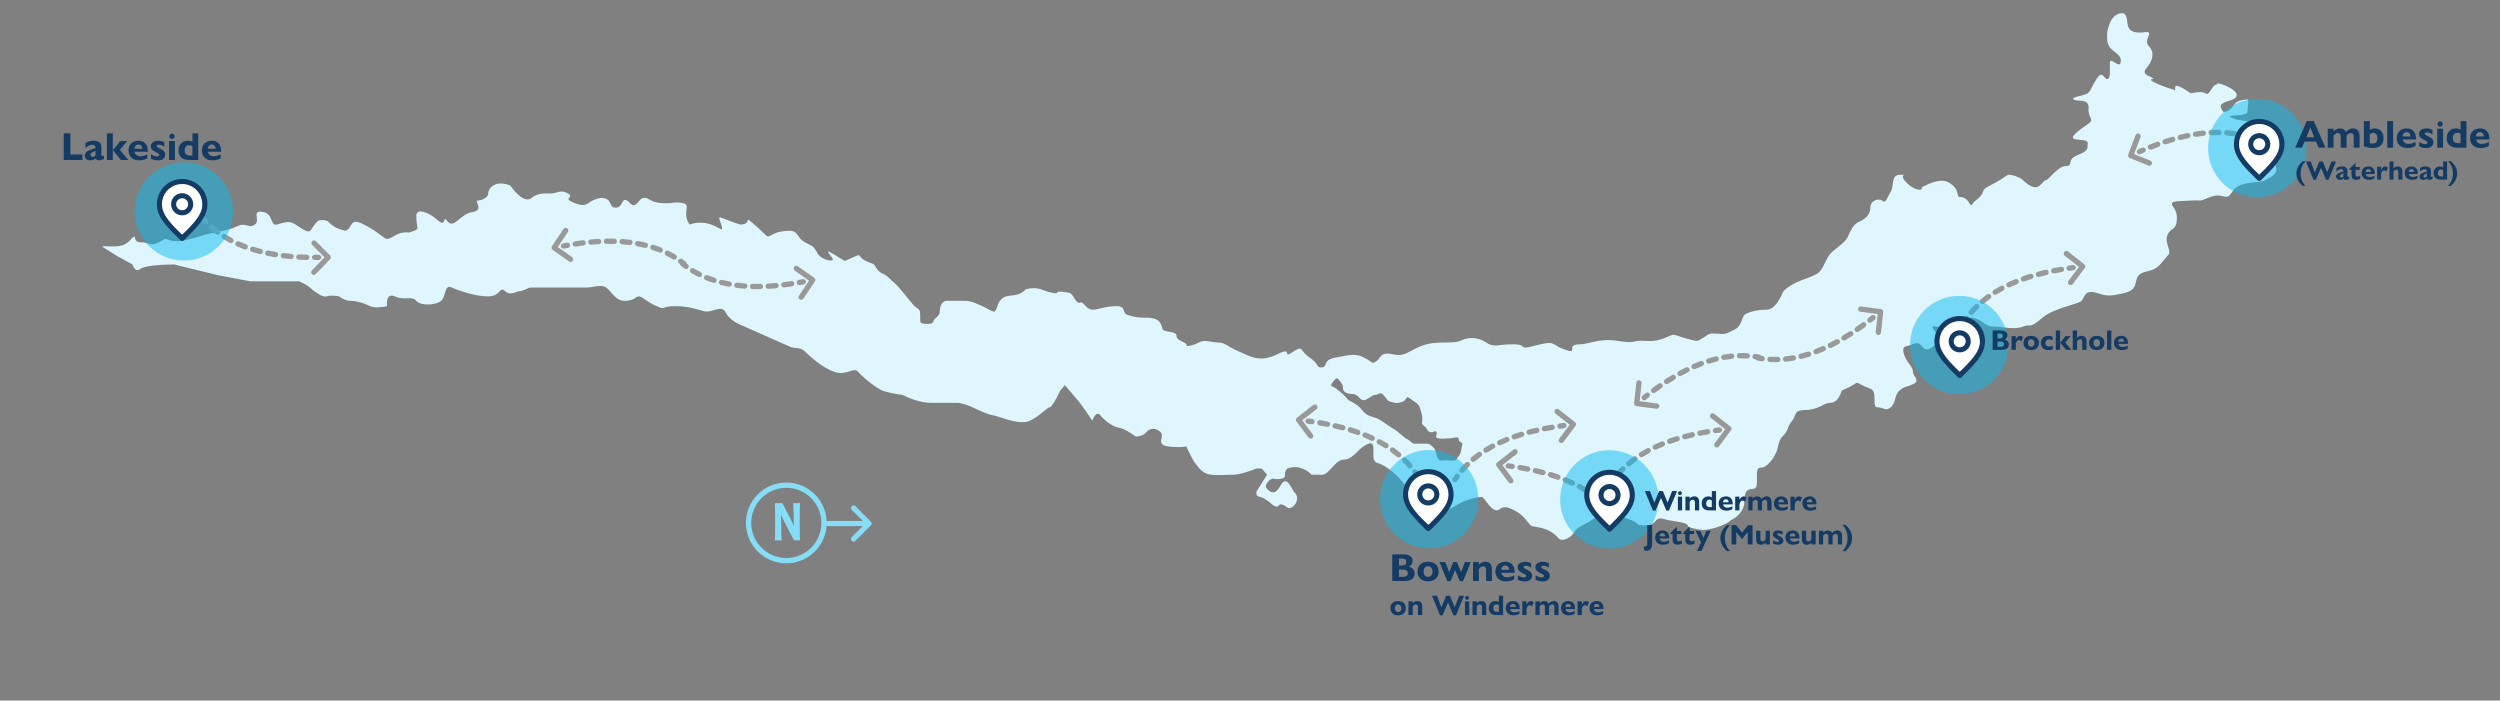 <?xml version="1.0" encoding="UTF-8"?>
<svg xmlns="http://www.w3.org/2000/svg" viewBox="0 0 1409.02 394.81">
  <rect x="0" y="0" width="1409.02" height="394.81" fill="#808080" stroke="none"/>
  <defs>
    <style>
      .cls-1 {
        fill: #999;
      }

      .cls-1, .cls-2, .cls-3, .cls-4, .cls-5, .cls-6 {
        stroke-width: 0px;
      }

      .cls-2 {
        fill: #85ddf7;
      }

      .cls-7 {
        stroke-width: 3px;
      }

      .cls-7, .cls-8, .cls-9 {
        fill: none;
      }

      .cls-7, .cls-9 {
        stroke: #85ddf7;
      }

      .cls-3 {
        fill: #0bbbef;
        isolation: isolate;
        opacity: .5;
      }

      .cls-8 {
        stroke: #133b64;
        stroke-width: 2.86px;
      }

      .cls-8, .cls-9 {
        stroke-linecap: round;
        stroke-linejoin: round;
      }

      .cls-9 {
        stroke-width: 2.92px;
      }

      .cls-4 {
        fill: #fff;
      }

      .cls-5 {
        fill: #133b64;
      }

      .cls-6 {
        fill: #dff6fe;
      }
    </style>
  </defs>
  <g id="Base_Layers_lake_key_titles" data-name="Base Layers, lake, key, titles">
    <path id="lake" class="cls-6" d="m1189.15,13.06c2-5.5,7.22-6.5,8.5-5,3,3.5-2,12,12,10,4.5,0-2,4.5,1.5,8s2,8.5-1.5,12.5c-3.5,4,4,4.5,4,6-4.5,0,3,3.5,11.5,6,3,2.5-4-7.5,9.5,2,10-2,8,1.5,10,0,1.6-1.2,2.5-5,5-5-1-2,11,2.4,11,6,0,4.5-13.5,2.5-7.5,9.5,4.5,0,5.5-4.3,7.5-5.5s4.83-1.5,6-1.5,0,4.6,0,7c0,3-14,1.05-8.5,3.5,4.5,2,13,1.5,11,3.5-4,4-.4,6,4,6,5.5,0,6.5-1,6.5,2s-3,4.5,0,6.5c3,2,1.5,4.5,3,9s-2.5,6-6,8-14.5,0-18.5,6.5c-3.82,6.2-4.5,0-12.5,3-8,3-2,1.5-11,2s-12.5,0-9.5,4c3,4,1.68,10.41,0,11.5-8.5,5.5-.44,12.18-3,15-5,5.5-5.16,7.96-12.5,9.5-9.5,2-2,9.5-12,12s-11.19,1.37-16,0c-7-2-6.5,2.5-8.5,4.5s-15.5,4-22,9.5c-8.22,6.96-6,3-11,5s-11,0-16.5,0-6-4-12-5-4,5-8.5,5-6,1-11.5,0,0,3.5,0,4,3,3.5-.5,6c-3.5,2.5-5.5,4.5-8,1s-5-.5-8.5,0-1.5,5.5,0,8,3.5,4,3.5,6.5,4.5,5,0,7-4.5,1-7.5,3.5-2,7-5,9.5-4,0-7.5,0,.42-8.84-4-10.5c-12-4.5-3-4.5-16,1-2,5.5-4,7-7,7s-6.5,4-13.5,4-5,3-7.5,6-2,4-3.5,6.5c-1.5,2.5-3.5,2.5-4.5,8s-6,12-9.5,12-2,4-2.5,9.5c-.5,5.5-7-1.5-7,9.5,0,6.09-5.5,9.83-7.5,10.5-1.67,2.33-12.38,6.38-17.5,5.5-14.5-2.5,2-2.5-18.5-5.5-8.5-3-4.5,3-12,3s-1.5,0-8.5-3c-5.6-2.4-11.33-2.67-13.5-2.5-1.83,0-6.1.5-8.5,2.5-3,2.5-7.5,3-10,7s-7.19,5.01-8.5,3.5c-6.5-7.5-14.5-6-16-7.5s-4-5.5-7.5-7.5-7-4-10-1.5c-3.78,3.15-8.5-7-10-7s-8,1-13,4-10,5-14.5,6.5-8-2-10-4.5-3-9-6-13-9.5-10.5-15-12c-4.45-1.21-1.5-7.5-3-10.5-1.2-2.4-6.83,2-8.5,4-2.5,2.17-4.4,4.5-8,4.5-4.5,0-8,8.5-12,8.5h-6c-1.83-2.17-7.1-5.9-13.5-3.5-3.5,3,2,6-7,6-1.6-1.6-7,3-4.5,5.5,8.5,8.5,7-14.5,15,1.5,5,4-.9,10.86-3.5,9-7-5-3,2.5-9-2-.83-.83-4.1-3.6-6.5-4-2.4-.4-2-1.83-2-3l6-9.5-3-3.5h-3c-2.83,1.17-9.4,3.5-13,3.5-4.5,0-7.5.5-12.5,0s-7-4-9-6.5c-1.6-2-4-7.17-5-9.5-1.17.33-4.9.8-10.5,0-7-1-1.5-5.5-4-8-2.5-2.5-6-2.5-8,0-1.6,2-4.67,2.5-6,2.5-2-1.5-6.7-4.6-9.5-5-3.5-.5-8-4-10.5-7-2-2.4-3.83,1-4.5,3-1.67-2.5-5.4-8-7-10s-6.33-7.5-8.5-10l-2.5,3c-1.5,3.17-4.8,9.5-6,9.5-1.5,0-5,4.5-11,7.5s-17.5-2.5-21-3c-2.8-.4-8.83-3.17-11.5-4.5-1.83-.83-6.1-2.5-8.5-2.5h-15c-6,0-13.17-3-16-4.5-2.67-.33-8.7-1.3-11.5-2.5-3.5-1.5-11-7.5-13.5-10.5s-6.5,2.5-13.5,0-14-9-16.5-11.5-5.5-1.5-8-2.5-13.5-6-26-11.5c-6.5-2.5-9-5-11-8.5s-7.5.5-11,0-8-3-17-3-4.5,2.5-10.5,0-8-5.5-10-5.5-2.5,2.5-8,2.5-7.5-5.5-10.5-7.5-7,0-11.5,0h-30.5c-2.5,0-4.5,2-6.5,2s-5.5,3-8.5,0-2.5,3-9.5,3-16-3-20.5-5-3,5-6,7.5-11.5,3-14,0-6.5,0-12-2.5c-4.4-2-4.83,2.83-4.5,5.5-2.17.5-7.1,1.2-9.5,0-3-1.5-7.5-3-11-3-2.8,0-5.5-1.67-6.5-2.5-1.67-.33-5.4-.8-7,0-2,1-8-3.5-9.5-5-1.2-1.2-4.5-2.83-6-3.5h-27.5l-18.5-3.5-24.5-6c-5.33,0-16.6.5-19,2.5-2.4,2-4-.83-4.5-2.5l-9-5-8-5c1.83-1.17,10.5,2,15.5-3.5,5-5.5.85,1,6,1,5.5,0,5.5,2.5,10.5,0,5-2.5,1.5-2.5,6.5-1,5,1.5,13.5-1.5,18.5-3s14-2.5,19-5,6.5,1.5,10-1-2.5-8.5,5-7c5.39,1.08,3.68,8.19,7.5,7,8-2.5,8-1.5,13.5,2s5,1.5,7-1,2-3.5,5-3.5c5.5,0,2.5,3.5,13,6,4.5-1.5,2-8,10.5-3.5,6.15,3.26,6,3.5,11.5,7.5,3.44,2.5,6-4,14-3,7-2.5,4-1,4-9.5,0-4.5,7-2,12,2.5s3.06-2.91,5,0c4,6,7.5-3.5,14.5-4.5s1-6.5,3-6.5,6-1.5,6-4,3.5-8,12.5-4.5c3,4.5,8.5,10,12,7,3.5-3,8-2.5,11-2.5s5.5-2.5,9.5,0-4,2.5,4,5.5c8,3,6-1.5,14.5-3,7,0,4,5.5,8.5,5.5s3-8,8-2.5c3.36,3.7,5-3,7.5-3s1.5,0,4.5,1.5c3,1.5,6,1.5,9,1.5s4.5-1,9,0c4.5,1-1,5.5,3.5,12,14.5-5,21.5,10,17-2.5-1.14-3.16.5-1,11.5,2.5,5.5,0,3.5-3.5,5-2.5,1.5,1,7,6,9.5,8.5s2.5-2.5,14-2.5c4.5.5,3.5,4,8,6.5s4.5,1.5,7,6,10.37,5.4,8.5,3c-5.44-7-1-3,7,1.5,14-6,3-2.5,15.5,1.5,2,.5,2,4,5.5,5.5s4,3,6.5,5,7.05,7.82,10,11.5c4,5,5,2,5,8,0,3-.5,4,4,4s2-1,5-3.5c3-2.5,1.5-3.5,2.5-6.5.8-2.4,2.67-3,3.5-3h9c3,0,4.5,0,11,3s6.92,5,8.5,0c3-9.5,10-3,16-9.5,7.5-2,9.42,1.07,15,2,6,1-1.5-2,9.5,0,2.46.45,3.76,6.62,6,5.5,2-1,3.5,4,7,4s7.5-2,13.5-2,2.79,3.77,6.5,5c4.5,1.5,7,1.5,10.5,1.5,9.5,0,8,5.34,9.5,7,2.17,1.33,7.5.5,7.5,3.5,0,2.83,7,3.5,5.5,5.5,1.67,0,4.2-.4,7-2,3.5-2,7,0,11,0s4.5,2,11.5,5c7,3,12,6.5,22,1.5,9.43-4.72,1.5,3.5,9-1.5,5.58-3.72,3.5,0,9,3.5,5.48,3.49,3.5,6,7,5.5s0-4.07,7.5-5.5c10.5-2,12.5-3,21,3,5-1,3-6.5,10.5-5,6.67,1.33,7.5,0,13.5-3,4.92-2.46,8.5-3.5,16.5-3.5s9-1,9-1c.04-.02,7.02-3.99,14.5,1,4.65,3.1,6,1,15,1s2.5,3.42,11.5,1c13-3.5,10-1,16.5,1.5,10.73,4.13.5-2.5,10-2.5,4.5,0,11-3.5,20.5-2,10.83,1.71,9,0,13.5,0s7,1,13.5-1.5,3-2.5,11.5,0c8.5,2.5,7,1.5,10,0s2.5-3,8-2.5c5.5.5,5,0,9.5-2,4.5-2,4.5-7,6-8.5s7-3,12.5-3,8.98-9.44,9-9.5c0,0,1.5-3.5,10.5-7,6.27-2.44,4.5-1.5,8.5-3.5s4.5-7,7.5-11c2.1-2.8,8.5-6.5,10-9.5s3-7.5,6.5-9,6.5-4,6.5-8,4.55-5.56,6.5-4c2.5,2,3-2,5-5s0-9.5,5-9.5c6,0-1.5-1,4,4.5,4.4,4.4,9.33,4.83,8.5,2.5,2.83-1.33,10.3-5.7,15.5-2.5,6.5,4,3.5,8,6,8,5.5,0,5.5,6.5,7,4,1.5-2.5,5-3.5,6-7,.88-3.08,4-2.5,14-9.5,2.4-.4,7.67,1.83,8.5,3,1.33,1.33,4.6,4,7,4,3,0,4.5-4,6-4s6.5-8,11.5-8c4,0,0-3.5,6-6,6-2.5,6-3,6-7s-18.75,2,0-10.5c4.5-3,0-3,.5-9,.5-6-7-3.5-8.5-5-1.5-1.5,6-2,8-3.5,2-1.5,1.5-2.5,5-8,3.5-5.5,4,0,6,0s1.5-5,1.5-9,5,3,6,0c1-3-1.5-5-3.5-6.5s-4-3.5-4-7-.5-3.5,1.5-9Zm-435,200.5c-1-1-2.5,1-3.5,2.5-1,2.5,0,1,2.5,3,2.5,2,4.5,3.5,6,5.5s5.5,2.5,8.5,6.5,6,3.5,9,5,5,3.5,8.5,5.5,6.5,5.5,8,6,2.5,2.5,4,2.5h6.5c2.5,0,3,1,4.5,2.5s1,4,2.5,6c1.45,1.94,1.03.59,5.55.96l.9.08c4.49.37,3.59-1.09,5.05-2.54s1.5-5,2-6.5-2-1-2-3-3-.5-5.5-.5-3.5.5-6,0c-2.5-.5-.5-2-1-3.5s-1.5.5-3.5,0-1.5-2-3.5-3.5-1-1.5-1-4-1-4.5-1.5-6.5-3-3-5.5-5c-2.5-2-1.5,1-4.5,2s-3.5.5-6,0-2.5-2-4.5-4-2.5,0-4.5,0c-2,0-4.5,3-6.5,3s-2.5-2-4.5-3-2,0-5-1-2-3.5-2.5-4.5-1.5-2.5-2.5-3.5Z"></path>
    <g id="Compass">
      <path id="Arrow" class="cls-9" d="m466.48,295.06h23.33m0,0l-8.75-8.75m8.75,8.75l-8.75,8.75"></path>
      <circle id="compass_circle" data-name="compass circle" class="cls-7" cx="443.17" cy="294.72" r="21.27"></circle>
      <path id="North" class="cls-2" d="m436.66,283.57h4.26c.88,1.68,2,3.76,3.62,6.88s2.68,5.26,2.91,6h.06c-.15-1.5-.23-3.73-.23-6.03,0-1.35-.09-5.03-.24-6.85h3.91c-.18,1.56-.21,4.73-.21,7.73v4.7c0,6.2.09,7.44.21,8.55h-3.44l-4.23-8.08c-1.76-3.38-2.82-5.5-3.12-6.35h-.06c.15.94.23,2.76.23,7.5,0,3.88.12,6.32.24,6.94h-3.91c.21-1.79.21-5.35.21-7.56v-6.2c0-4.53-.09-6.2-.21-7.23Z"></path>
    </g>
  </g>
  <g id="R_O_U_T_E_S" data-name="R O U T E S">
    <g id="Freedom_Winter" data-name="Freedom Winter">
      <g>
        <g>
          <path class="cls-1" d="m819.71,271.78c-.2-.03-.4-.11-.58-.23-.69-.46-.87-1.4-.4-2.08.43-.63.87-1.26,1.33-1.89.49-.67,1.43-.81,2.1-.32.67.49.81,1.43.32,2.1-.44.59-.85,1.19-1.26,1.78-.34.5-.94.74-1.5.64Z"></path>
          <path class="cls-1" d="m823.76,266.49c-.26-.04-.51-.16-.73-.35-.63-.54-.69-1.49-.15-2.12.98-1.13,2.03-2.24,3.11-3.3.59-.58,1.54-.57,2.12.02.58.59.57,1.54-.02,2.12-1.03,1-2.02,2.05-2.95,3.12-.36.41-.89.58-1.39.5Zm6.3-6.17c-.34-.06-.66-.23-.89-.52-.53-.64-.45-1.58.19-2.11,1.14-.96,2.34-1.89,3.57-2.77.67-.49,1.61-.33,2.09.34.49.67.33,1.61-.34,2.09-1.17.84-2.31,1.73-3.4,2.64-.35.29-.8.4-1.22.33Zm7.16-5.16c-.41-.07-.78-.31-1.02-.69-.44-.7-.22-1.63.48-2.07,1.25-.78,2.57-1.54,3.9-2.26.73-.39,1.64-.12,2.03.61.39.73.12,1.64-.61,2.03-1.28.69-2.54,1.42-3.74,2.16-.33.2-.7.26-1.05.2Zm7.77-4.19c-.47-.08-.89-.38-1.11-.84-.35-.75-.03-1.64.72-1.99,1.33-.62,2.71-1.22,4.12-1.8.76-.31,1.64.06,1.95.83.31.77-.06,1.64-.83,1.95-1.36.55-2.7,1.13-3.98,1.73-.29.14-.6.17-.89.12Zm8.18-3.33c-.52-.09-.97-.45-1.16-.98-.28-.78.13-1.64.91-1.91,1.37-.48,2.79-.95,4.25-1.4.79-.25,1.63.2,1.87,1s-.2,1.63-1,1.87c-1.42.44-2.8.89-4.13,1.36-.25.09-.51.11-.75.07Zm8.44-2.59c-.56-.1-1.04-.51-1.2-1.09-.21-.8.27-1.62,1.07-1.83,1.41-.37,2.85-.73,4.34-1.07.81-.19,1.61.32,1.8,1.13.18.81-.32,1.61-1.13,1.8-1.45.33-2.86.68-4.24,1.04-.21.06-.43.06-.64.03Zm8.6-1.97c-.6-.1-1.09-.56-1.22-1.19-.16-.81.37-1.6,1.18-1.76,1.43-.28,2.89-.54,4.39-.79.82-.14,1.59.42,1.73,1.23.14.82-.42,1.59-1.23,1.73-1.47.24-2.9.5-4.3.78-.18.04-.37.04-.54,0Z"></path>
          <path class="cls-1" d="m878.94,241.62c-.63-.11-1.14-.61-1.23-1.27-.11-.82.46-1.58,1.28-1.69.74-.1,1.49-.2,2.25-.3.82-.1,1.57.48,1.68,1.3s-.48,1.57-1.3,1.68c-.75.1-1.48.19-2.21.3-.16.02-.31.02-.46,0Z"></path>
        </g>
        <path class="cls-1" d="m879.73,249.67c-.23-.04-.45-.13-.64-.28-.66-.5-.8-1.44-.3-2.1l5.9-7.88-8.03-6.32c-.65-.51-.76-1.46-.25-2.11.51-.65,1.46-.77,2.11-.25l9.18,7.22c.64.5.76,1.43.27,2.08l-6.77,9.05c-.35.47-.92.67-1.46.58Z"></path>
      </g>
      <g>
        <g>
          <path class="cls-1" d="m907.36,274.28c-.2-.03-.4-.11-.58-.23-.69-.46-.87-1.4-.4-2.08.43-.63.87-1.26,1.33-1.89.49-.67,1.43-.81,2.1-.32.67.49.81,1.43.32,2.1-.44.59-.85,1.19-1.26,1.78-.34.5-.94.74-1.5.64Z"></path>
          <path class="cls-1" d="m911.41,269c-.26-.04-.51-.16-.73-.35-.63-.54-.69-1.49-.15-2.12.98-1.13,2.03-2.24,3.11-3.3.59-.58,1.54-.57,2.12.02.58.59.57,1.54-.02,2.12-1.03,1-2.02,2.05-2.95,3.12-.36.41-.89.58-1.39.5Zm6.3-6.17c-.34-.06-.66-.23-.89-.52-.53-.64-.45-1.58.19-2.11,1.14-.96,2.34-1.89,3.57-2.77.67-.49,1.61-.33,2.09.34.49.67.33,1.61-.34,2.09-1.17.84-2.31,1.73-3.4,2.64-.35.29-.8.4-1.22.33Zm7.16-5.16c-.41-.07-.78-.31-1.02-.69-.44-.7-.22-1.63.48-2.07,1.25-.78,2.57-1.54,3.9-2.26.73-.39,1.64-.12,2.03.61.39.73.12,1.64-.61,2.03-1.28.69-2.54,1.42-3.74,2.16-.33.2-.7.26-1.05.2Zm7.77-4.19c-.47-.08-.89-.38-1.11-.84-.35-.75-.03-1.64.72-1.99,1.33-.62,2.71-1.22,4.12-1.8.76-.31,1.64.06,1.95.83.31.77-.06,1.64-.83,1.95-1.36.55-2.7,1.13-3.98,1.73-.29.14-.6.17-.89.12Zm8.18-3.33c-.52-.09-.97-.45-1.16-.98-.28-.78.13-1.64.91-1.91,1.37-.48,2.79-.95,4.25-1.4.79-.25,1.63.2,1.87,1s-.2,1.63-1,1.87c-1.42.44-2.8.89-4.13,1.36-.25.09-.51.11-.75.07Zm8.44-2.59c-.56-.1-1.04-.51-1.2-1.09-.21-.8.27-1.62,1.07-1.83,1.41-.37,2.85-.73,4.34-1.07.81-.19,1.61.32,1.8,1.13.18.81-.32,1.61-1.13,1.8-1.45.33-2.86.68-4.24,1.04-.21.06-.43.06-.64.03Zm8.6-1.97c-.6-.1-1.09-.56-1.22-1.19-.16-.81.37-1.6,1.18-1.76,1.43-.28,2.89-.54,4.39-.79.82-.14,1.59.42,1.73,1.23.14.82-.42,1.59-1.23,1.73-1.47.24-2.9.5-4.3.78-.18.04-.37.04-.54,0Z"></path>
          <path class="cls-1" d="m966.59,244.13c-.63-.11-1.14-.61-1.23-1.27-.11-.82.46-1.58,1.28-1.69.74-.1,1.49-.2,2.25-.3.82-.1,1.57.48,1.68,1.3s-.48,1.57-1.3,1.68c-.75.1-1.48.19-2.21.3-.16.02-.31.02-.46,0Z"></path>
        </g>
        <path class="cls-1" d="m967.38,252.18c-.23-.04-.45-.13-.64-.28-.66-.5-.8-1.44-.3-2.1l5.9-7.88-8.03-6.32c-.65-.51-.76-1.46-.25-2.11.51-.65,1.46-.77,2.11-.25l9.18,7.22c.64.5.76,1.43.27,2.08l-6.77,9.05c-.35.47-.92.67-1.46.58Z"></path>
      </g>
      <g>
        <g>
          <path class="cls-1" d="m1106.73,182.78c-.2-.03-.4-.11-.58-.23-.69-.46-.87-1.4-.4-2.08.43-.63.87-1.26,1.33-1.89.49-.67,1.43-.81,2.1-.32.67.49.81,1.43.32,2.1-.44.59-.85,1.19-1.26,1.78-.34.5-.94.74-1.5.64Z"></path>
          <path class="cls-1" d="m1110.78,177.5c-.26-.04-.51-.16-.73-.35-.63-.54-.69-1.49-.15-2.12.98-1.13,2.03-2.24,3.11-3.3.59-.58,1.54-.57,2.12.02.58.59.57,1.54-.02,2.12-1.03,1-2.02,2.05-2.95,3.12-.36.41-.89.58-1.39.5Zm6.3-6.17c-.34-.06-.66-.23-.89-.52-.53-.64-.45-1.58.19-2.11,1.14-.96,2.34-1.89,3.57-2.77.67-.49,1.61-.33,2.09.34.49.67.33,1.61-.34,2.09-1.17.84-2.31,1.73-3.4,2.64-.35.29-.8.4-1.22.33Zm7.16-5.16c-.41-.07-.78-.31-1.02-.69-.44-.7-.22-1.63.48-2.07,1.25-.78,2.57-1.54,3.9-2.26.73-.39,1.64-.12,2.03.61.39.73.12,1.64-.61,2.03-1.28.69-2.54,1.42-3.74,2.16-.33.2-.7.26-1.05.2Zm7.77-4.19c-.47-.08-.89-.38-1.11-.84-.35-.75-.03-1.64.72-1.99,1.33-.62,2.71-1.22,4.12-1.8.76-.31,1.64.06,1.95.83.31.77-.06,1.64-.83,1.95-1.36.55-2.7,1.13-3.98,1.73-.29.14-.6.17-.89.12Zm8.18-3.33c-.52-.09-.97-.45-1.16-.98-.28-.78.13-1.64.91-1.91,1.37-.48,2.79-.95,4.25-1.4.79-.25,1.63.2,1.87,1,.24.79-.2,1.63-1,1.87-1.42.44-2.8.89-4.13,1.36-.25.09-.51.11-.75.07Zm8.44-2.59c-.56-.1-1.04-.51-1.2-1.09-.21-.8.27-1.62,1.07-1.83,1.41-.37,2.85-.73,4.34-1.07.81-.19,1.61.32,1.8,1.13.18.81-.32,1.61-1.13,1.8-1.45.33-2.86.68-4.24,1.04-.21.06-.43.06-.64.03Zm8.6-1.97c-.6-.1-1.09-.56-1.22-1.19-.16-.81.37-1.6,1.18-1.76,1.43-.28,2.89-.54,4.39-.79.82-.14,1.59.42,1.73,1.23.14.82-.42,1.59-1.23,1.73-1.47.24-2.9.5-4.3.78-.18.04-.37.04-.54,0Z"></path>
          <path class="cls-1" d="m1165.96,152.62c-.63-.11-1.14-.61-1.23-1.27-.11-.82.46-1.58,1.28-1.69.74-.1,1.49-.2,2.25-.3.82-.1,1.57.48,1.68,1.3s-.48,1.57-1.3,1.68c-.75.1-1.48.19-2.21.3-.16.02-.31.02-.46,0Z"></path>
        </g>
        <path class="cls-1" d="m1166.75,160.68c-.23-.04-.45-.13-.64-.28-.66-.5-.8-1.44-.3-2.1l5.9-7.88-8.03-6.32c-.65-.51-.76-1.46-.25-2.11.51-.65,1.46-.77,2.11-.25l9.18,7.22c.64.5.76,1.43.27,2.08l-6.77,9.05c-.35.47-.92.67-1.46.58Z"></path>
      </g>
      <g>
        <g>
          <path class="cls-1" d="m797.44,268.63c-.4-.6-.82-1.19-1.26-1.78-.49-.67-.35-1.61.32-2.1.67-.5,1.61-.35,2.1.32.46.63.9,1.26,1.33,1.89.46.69.28,1.62-.4,2.08-.18.12-.38.2-.58.23-.56.1-1.16-.14-1.5-.64Z"></path>
          <path class="cls-1" d="m793.5,263.49c-.93-1.07-1.92-2.12-2.95-3.12-.59-.58-.6-1.53-.02-2.12.58-.59,1.53-.6,2.12-.02,1.08,1.06,2.13,2.17,3.11,3.3.54.63.48,1.57-.15,2.12-.21.19-.47.3-.73.35-.5.09-1.03-.08-1.39-.5Zm-6.13-6c-1.09-.91-2.23-1.8-3.4-2.64-.67-.48-.83-1.42-.34-2.09.48-.67,1.42-.83,2.09-.34,1.23.89,2.43,1.82,3.57,2.77.64.53.72,1.48.19,2.11-.24.28-.56.46-.89.52-.42.07-.87-.03-1.22-.33Zm-6.98-5.04c-1.2-.75-2.46-1.47-3.74-2.16-.73-.39-1-1.3-.61-2.03.39-.73,1.3-1,2.03-.61,1.33.72,2.65,1.48,3.9,2.26.7.44.92,1.36.48,2.07-.24.38-.61.62-1.02.69-.35.06-.72,0-1.05-.2Zm-7.61-4.11c-1.28-.6-2.62-1.18-3.98-1.73-.77-.31-1.14-1.19-.83-1.95.31-.77,1.19-1.14,1.95-.83,1.41.57,2.79,1.18,4.12,1.8.75.35,1.07,1.24.72,1.99-.22.46-.64.76-1.11.84-.29.05-.6.02-.89-.12Zm-8.04-3.27c-1.33-.47-2.71-.92-4.13-1.36-.79-.24-1.24-1.08-1-1.87s1.08-1.24,1.87-1c1.46.45,2.88.91,4.25,1.4.78.28,1.19,1.13.91,1.91-.19.53-.64.89-1.16.98-.24.04-.5.02-.75-.07Zm-8.32-2.55c-1.37-.36-2.79-.71-4.24-1.04-.81-.18-1.31-.99-1.13-1.8.18-.81.99-1.32,1.8-1.13,1.48.34,2.93.7,4.34,1.07.8.21,1.28,1.03,1.07,1.83-.16.59-.64,1-1.2,1.09-.21.04-.42.03-.64-.03Zm-8.51-1.95c-1.4-.27-2.83-.53-4.3-.78-.82-.14-1.37-.91-1.23-1.73.14-.82.91-1.37,1.73-1.23,1.5.25,2.96.52,4.39.79.81.16,1.34.95,1.18,1.76-.12.63-.62,1.09-1.22,1.19-.18.03-.36.03-.54,0Z"></path>
          <path class="cls-1" d="m739.25,239.13c-.73-.1-1.47-.2-2.21-.3-.82-.1-1.4-.86-1.3-1.68s.85-1.4,1.68-1.3c.76.1,1.51.2,2.25.3.82.11,1.39.87,1.28,1.69-.09.66-.61,1.16-1.23,1.27-.15.03-.31.03-.46,0Z"></path>
        </g>
        <path class="cls-1" d="m737.46,246.59l-6.77-9.05c-.49-.65-.37-1.57.27-2.08l9.18-7.22c.65-.51,1.59-.4,2.11.25.51.65.4,1.59-.25,2.11l-8.03,6.32,5.9,7.88c.5.66.36,1.6-.3,2.1-.2.15-.42.24-.64.28-.54.09-1.11-.11-1.46-.58Z"></path>
      </g>
      <g>
        <g>
          <path class="cls-1" d="m910.26,293.88c-.4-.6-.82-1.19-1.26-1.78-.49-.67-.35-1.61.32-2.1.67-.5,1.61-.35,2.1.32.46.63.9,1.26,1.33,1.89.46.69.28,1.62-.4,2.08-.18.12-.38.2-.58.23-.56.1-1.16-.14-1.5-.64Z"></path>
          <path class="cls-1" d="m906.32,288.74c-.93-1.07-1.92-2.12-2.95-3.12-.59-.58-.6-1.53-.02-2.12.58-.59,1.53-.6,2.12-.02,1.08,1.06,2.13,2.17,3.11,3.3.54.63.48,1.57-.15,2.12-.21.19-.47.3-.73.35-.5.09-1.03-.08-1.39-.5Zm-6.13-6c-1.09-.91-2.23-1.8-3.4-2.64-.67-.48-.83-1.42-.34-2.09.48-.67,1.42-.83,2.09-.34,1.23.89,2.43,1.82,3.57,2.77.64.53.72,1.48.19,2.11-.24.28-.56.46-.89.52-.42.07-.87-.03-1.22-.33Zm-6.98-5.04c-1.2-.75-2.46-1.47-3.74-2.16-.73-.39-1-1.3-.61-2.03.39-.73,1.3-1,2.03-.61,1.33.72,2.65,1.48,3.9,2.26.7.44.92,1.36.48,2.07-.24.38-.61.62-1.02.69-.35.06-.72,0-1.05-.2Zm-7.61-4.11c-1.28-.6-2.62-1.18-3.98-1.73-.77-.31-1.14-1.19-.83-1.95.31-.77,1.19-1.14,1.95-.83,1.41.57,2.79,1.18,4.12,1.8.75.35,1.07,1.24.72,1.99-.22.46-.64.76-1.11.84-.29.05-.6.02-.89-.12Zm-8.04-3.27c-1.33-.47-2.71-.92-4.13-1.36-.79-.24-1.24-1.08-1-1.87s1.08-1.24,1.87-1c1.46.45,2.88.91,4.25,1.4.78.28,1.19,1.13.91,1.91-.19.53-.64.89-1.16.98-.24.04-.5.02-.75-.07Zm-8.32-2.55c-1.37-.36-2.79-.71-4.24-1.04-.81-.18-1.31-.99-1.13-1.8.18-.81.99-1.32,1.8-1.13,1.48.34,2.93.7,4.34,1.07.8.21,1.28,1.03,1.07,1.83-.16.59-.64,1-1.2,1.09-.21.04-.42.03-.64-.03Zm-8.51-1.95c-1.4-.27-2.83-.53-4.3-.78-.82-.14-1.37-.91-1.23-1.73.14-.82.91-1.37,1.73-1.23,1.5.25,2.96.52,4.39.79.81.16,1.34.95,1.18,1.76-.12.63-.62,1.09-1.22,1.19-.18.03-.36.03-.54,0Z"></path>
          <path class="cls-1" d="m852.06,264.37c-.73-.1-1.47-.2-2.21-.3-.82-.1-1.4-.86-1.3-1.68s.85-1.4,1.68-1.3c.76.1,1.51.2,2.25.3.82.11,1.39.87,1.28,1.69-.09.66-.61,1.16-1.23,1.27-.15.03-.31.03-.46,0Z"></path>
        </g>
        <path class="cls-1" d="m850.28,271.84l-6.77-9.05c-.49-.65-.37-1.57.27-2.08l9.18-7.22c.65-.51,1.59-.4,2.11.25.51.65.4,1.59-.25,2.11l-8.03,6.32,5.9,7.88c.5.66.36,1.6-.3,2.1-.2.15-.42.24-.64.28-.54.09-1.11-.11-1.46-.58Z"></path>
      </g>
      <g>
        <g>
          <path class="cls-1" d="m1273.56,81.21c-.65-.3-1.32-.6-2-.88-.77-.32-1.13-1.2-.81-1.96.32-.77,1.2-1.13,1.96-.81.72.3,1.42.61,2.11.93.75.35,1.08,1.24.73,1.99-.09.2-.22.37-.38.5-.43.37-1.06.48-1.62.23Z"></path>
          <path class="cls-1" d="m1267.53,78.84c-1.35-.43-2.74-.82-4.13-1.15-.81-.19-1.31-1-1.11-1.8.19-.81,1-1.3,1.8-1.11,1.47.35,2.94.76,4.37,1.22.79.25,1.22,1.1.97,1.89-.09.27-.24.5-.44.67-.38.33-.93.46-1.45.29Zm-8.35-1.98c-1.4-.22-2.84-.39-4.28-.51-.82-.07-1.44-.79-1.37-1.62.07-.82.79-1.44,1.62-1.37,1.51.12,3.02.3,4.49.53.82.13,1.38.89,1.25,1.71-.06.36-.24.68-.5.9-.32.28-.76.42-1.21.35Zm-8.58-.71c-1.41-.02-2.87,0-4.32.08-.83.04-1.53-.6-1.57-1.43-.04-.83.6-1.53,1.43-1.57,1.51-.07,3.03-.1,4.51-.08.83.01,1.49.69,1.48,1.52,0,.45-.21.84-.52,1.11-.27.23-.62.37-1,.37Zm-8.63.41c-1.4.15-2.85.34-4.3.57-.82.13-1.59-.43-1.72-1.25-.13-.82.43-1.59,1.25-1.72,1.5-.23,3-.43,4.45-.59.82-.09,1.56.51,1.65,1.33.05.51-.15.98-.51,1.29-.22.19-.51.32-.82.35Zm-8.57,1.35c-1.39.29-2.8.61-4.24.97-.8.2-1.62-.29-1.82-1.09s.28-1.62,1.09-1.82c1.48-.37,2.94-.7,4.37-1,.81-.17,1.6.36,1.77,1.17.11.55-.09,1.09-.49,1.44-.19.16-.42.28-.68.33Zm-8.45,2.11c-1.36.4-2.75.83-4.17,1.29-.79.26-1.64-.17-1.89-.96-.26-.79.17-1.64.96-1.89,1.45-.48,2.87-.92,4.27-1.32.8-.23,1.63.23,1.86,1.02.17.58-.03,1.18-.46,1.55-.16.14-.35.24-.56.31Zm-8.29,2.72c-1.34.49-2.7,1.01-4.09,1.55-.77.31-1.64-.07-1.95-.84-.31-.77.07-1.65.84-1.95,1.41-.56,2.8-1.09,4.17-1.58.78-.28,1.64.12,1.92.9.22.6.03,1.25-.43,1.65-.13.12-.29.21-.47.27Z"></path>
          <path class="cls-1" d="m1208.48,85.97c-.68.29-1.36.59-2.05.89-.76.33-1.64,0-1.98-.77s0-1.64.77-1.98c.7-.31,1.39-.61,2.08-.9.76-.33,1.64.03,1.97.79.26.62.08,1.31-.4,1.72-.11.1-.25.18-.39.24Z"></path>
        </g>
        <path class="cls-1" d="m1210.81,93.29l-10.48-4.26c-.76-.31-1.13-1.16-.84-1.92l4.13-10.92c.29-.78,1.16-1.17,1.93-.87.77.29,1.16,1.16.87,1.93l-3.61,9.56,9.12,3.71c.77.31,1.14,1.19.83,1.95-.09.23-.23.42-.41.57-.41.36-1.01.48-1.55.26Z"></path>
      </g>
      <g>
        <g>
          <path class="cls-1" d="m115.61,122.4c.48.54.98,1.07,1.49,1.59.58.59.57,1.54-.02,2.12-.6.58-1.54.57-2.12-.02-.54-.56-1.07-1.12-1.58-1.69-.55-.62-.5-1.57.11-2.12.16-.15.35-.25.54-.31.55-.17,1.17-.02,1.57.43Z"></path>
          <path class="cls-1" d="m120.22,126.94c1.07.93,2.19,1.83,3.35,2.69.67.49.81,1.43.32,2.1-.49.67-1.43.81-2.1.32-1.22-.9-2.41-1.85-3.54-2.84-.63-.54-.69-1.49-.15-2.12.19-.22.42-.36.67-.44.48-.15,1.03-.06,1.44.3Zm6.9,5.1c1.2.75,2.46,1.47,3.73,2.15.73.39,1.01,1.29.63,2.03-.39.73-1.29,1.01-2.03.63-1.34-.71-2.66-1.47-3.92-2.25-.7-.44-.92-1.36-.48-2.07.2-.31.49-.53.81-.63.41-.13.86-.09,1.25.16Zm7.61,4.03c1.29.57,2.64,1.12,4,1.63.78.29,1.17,1.15.88,1.93-.29.78-1.15,1.17-1.93.88-1.42-.53-2.83-1.1-4.18-1.7-.76-.34-1.1-1.22-.76-1.98.18-.41.52-.69.92-.82.34-.11.71-.1,1.07.06Zm8.1,3.02c1.35.42,2.76.81,4.18,1.17.8.2,1.29,1.02,1.09,1.82-.2.8-1.02,1.29-1.82,1.09-1.47-.37-2.93-.78-4.32-1.21-.79-.24-1.24-1.08-.99-1.87.15-.49.53-.84.98-.99.28-.09.59-.1.9,0Zm8.41,2.13c1.39.28,2.81.54,4.28.78.82.13,1.38.9,1.24,1.72s-.9,1.38-1.72,1.24c-1.51-.24-2.98-.51-4.41-.8-.81-.17-1.34-.96-1.17-1.77.11-.55.51-.97,1.02-1.13.24-.08.49-.09.75-.04Zm8.6,1.38c1.41.17,2.86.32,4.34.45.83.07,1.44.8,1.37,1.62-.07.83-.8,1.44-1.62,1.37-1.52-.13-3-.28-4.44-.46-.82-.1-1.41-.85-1.31-1.67.07-.6.49-1.08,1.03-1.25.2-.06.42-.09.64-.06Zm8.7.76c1.43.08,2.88.14,4.37.18.83.02,1.48.71,1.46,1.54-.02.83-.71,1.48-1.54,1.46-1.52-.04-3-.1-4.45-.18-.83-.05-1.46-.75-1.42-1.58.04-.64.47-1.16,1.04-1.35.17-.05.35-.08.54-.07Z"></path>
          <path class="cls-1" d="m177.32,143.59c.74,0,1.48,0,2.23-.01.83,0,1.51.65,1.52,1.48s-.65,1.5-1.48,1.52c-.76,0-1.52.01-2.27.01-.83,0-1.5-.67-1.5-1.5,0-.67.44-1.24,1.04-1.43.14-.05.3-.07.46-.07Z"></path>
        </g>
        <path class="cls-1" d="m178.06,135.95l7.96,8.03c.57.58.58,1.51.02,2.1l-8.09,8.42c-.57.6-1.52.62-2.12.04-.6-.57-.62-1.52-.04-2.12l7.08-7.37-6.93-6.99c-.58-.59-.58-1.54,0-2.12.17-.17.38-.29.6-.36.52-.17,1.11-.04,1.52.37Z"></path>
      </g>
      <g>
        <g>
          <path class="cls-1" d="m385.8,147.62c.57.44,1.15.88,1.75,1.31.67.48.83,1.42.35,2.09-.48.68-1.42.83-2.09.35-.63-.45-1.25-.91-1.85-1.39-.65-.51-.77-1.45-.26-2.11.13-.17.3-.31.48-.4.51-.27,1.14-.23,1.62.15Z"></path>
          <path class="cls-1" d="m391.14,151.29c1.21.73,2.48,1.42,3.76,2.06.74.37,1.05,1.27.68,2.01-.37.74-1.27,1.04-2.01.68-1.36-.67-2.69-1.41-3.98-2.18-.71-.43-.94-1.35-.51-2.06.15-.24.35-.43.58-.55.45-.24,1.01-.24,1.47.04Zm7.68,3.82c1.31.53,2.68,1.02,4.05,1.46.79.25,1.22,1.1.97,1.89-.25.79-1.1,1.22-1.89.97-1.44-.46-2.87-.98-4.25-1.54-.77-.31-1.14-1.18-.83-1.95.14-.34.39-.61.69-.77.38-.2.83-.24,1.26-.06Zm8.2,2.64c1.37.34,2.79.64,4.22.9.81.15,1.36.93,1.21,1.74-.15.81-.93,1.35-1.74,1.21-1.49-.27-2.97-.59-4.41-.94-.81-.2-1.3-1.01-1.1-1.82.11-.43.39-.77.76-.97.31-.16.69-.22,1.06-.13Zm8.5,1.56c1.4.17,2.85.31,4.32.42.83.06,1.45.78,1.39,1.6-.06.83-.78,1.45-1.6,1.39-1.51-.11-3.02-.26-4.47-.44-.82-.1-1.41-.85-1.3-1.67.06-.51.37-.92.79-1.14.26-.14.57-.2.88-.16Zm8.66.63c1.41.04,2.86.04,4.35.02.83-.01,1.51.65,1.53,1.47s-.64,1.51-1.47,1.53c-1.53.03-3.02.02-4.48-.02-.83-.02-1.48-.71-1.46-1.54.02-.56.34-1.05.8-1.29.22-.12.47-.18.73-.17Zm8.71-.14c1.42-.08,2.87-.18,4.35-.31.83-.07,1.55.53,1.63,1.36.07.83-.53,1.56-1.36,1.63-1.52.14-3,.24-4.45.32-.83.05-1.54-.59-1.58-1.42-.03-.61.3-1.14.8-1.41.19-.1.39-.16.62-.17Zm8.7-.77c1.42-.17,2.86-.37,4.33-.59.82-.12,1.58.44,1.71,1.26.12.82-.44,1.59-1.26,1.71-1.5.22-2.97.42-4.42.6-.82.1-1.57-.49-1.67-1.31-.08-.64.26-1.23.79-1.51.16-.08.33-.14.52-.16Z"></path>
          <path class="cls-1" d="m450.26,157.73c.73-.13,1.46-.26,2.2-.4.81-.15,1.6.38,1.75,1.19s-.38,1.6-1.19,1.75c-.75.14-1.49.28-2.23.41-.82.14-1.59-.4-1.74-1.22-.12-.66.22-1.29.78-1.59.13-.07.28-.12.44-.15Z"></path>
        </g>
        <path class="cls-1" d="m449.65,150.07l9.24,6.52c.67.47.84,1.38.38,2.06l-6.5,9.7c-.46.69-1.39.87-2.08.41-.69-.46-.87-1.39-.41-2.08l5.69-8.49-8.04-5.68c-.68-.48-.84-1.41-.36-2.09.14-.2.32-.36.53-.46.48-.26,1.09-.24,1.56.1Z"></path>
      </g>
      <g>
        <g>
          <path class="cls-1" d="m384.56,149.81c-.57-.44-1.15-.88-1.75-1.31-.67-.48-.83-1.42-.35-2.09.48-.68,1.42-.83,2.09-.35.63.45,1.25.91,1.85,1.39.65.51.77,1.45.26,2.11-.13.17-.3.31-.48.4-.51.27-1.14.23-1.62-.15Z"></path>
          <path class="cls-1" d="m379.23,146.13c-1.21-.73-2.48-1.42-3.76-2.06-.74-.37-1.05-1.27-.68-2.01.37-.74,1.27-1.04,2.01-.68,1.36.67,2.69,1.41,3.98,2.18.71.43.94,1.35.51,2.06-.15.24-.35.43-.58.55-.45.24-1.01.24-1.47-.04Zm-7.68-3.82c-1.31-.53-2.68-1.02-4.05-1.46-.79-.25-1.22-1.1-.97-1.89.25-.79,1.1-1.22,1.89-.97,1.44.46,2.87.98,4.25,1.54.77.31,1.14,1.18.83,1.95-.14.34-.39.61-.69.77-.38.2-.83.24-1.26.06Zm-8.2-2.64c-1.37-.34-2.79-.64-4.22-.9-.81-.15-1.36-.93-1.21-1.74.15-.81.93-1.35,1.74-1.21,1.49.27,2.97.59,4.41.94.81.2,1.3,1.01,1.1,1.82-.11.43-.39.77-.76.97-.31.16-.69.22-1.06.13Zm-8.5-1.56c-1.4-.17-2.85-.31-4.32-.42-.83-.06-1.45-.78-1.39-1.6.06-.83.78-1.45,1.6-1.39,1.51.11,3.02.26,4.47.44.82.1,1.41.85,1.3,1.67-.06.51-.37.92-.79,1.14-.26.14-.57.2-.88.16Zm-8.66-.63c-1.41-.04-2.86-.04-4.35-.02-.83.01-1.51-.65-1.53-1.47s.64-1.51,1.47-1.53c1.53-.03,3.02-.02,4.48.02.83.02,1.48.71,1.46,1.54-.02.56-.34,1.05-.8,1.29-.22.12-.47.18-.73.17Zm-8.71.14c-1.42.08-2.87.18-4.35.31-.83.07-1.55-.53-1.63-1.36-.07-.83.53-1.56,1.36-1.63,1.52-.14,3-.24,4.45-.32.83-.05,1.54.59,1.58,1.42.03.61-.3,1.14-.8,1.41-.19.1-.39.16-.62.17Zm-8.7.77c-1.42.17-2.86.37-4.33.59-.82.12-1.58-.44-1.71-1.26-.12-.82.44-1.59,1.26-1.71,1.5-.22,2.97-.42,4.42-.6.82-.1,1.57.49,1.67,1.31.08.64-.26,1.23-.79,1.51-.16.08-.33.14-.52.16Z"></path>
          <path class="cls-1" d="m320.1,139.7c-.73.13-1.46.26-2.2.4-.81.15-1.6-.38-1.75-1.19s.38-1.6,1.19-1.75c.75-.14,1.49-.28,2.23-.41.82-.14,1.59.4,1.74,1.22.12.66-.22,1.29-.78,1.59-.13.07-.28.12-.44.15Z"></path>
        </g>
        <path class="cls-1" d="m320.71,147.35l-9.24-6.52c-.67-.47-.84-1.38-.38-2.06l6.5-9.7c.46-.69,1.39-.87,2.08-.41.69.46.87,1.39.41,2.08l-5.69,8.49,8.04,5.68c.68.48.84,1.41.36,2.09-.14.2-.32.36-.53.46-.48.26-1.09.24-1.56-.1Z"></path>
      </g>
      <g>
        <g>
          <path class="cls-1" d="m991.23,200.3c.71.13,1.43.24,2.15.34.82.11,1.39.87,1.28,1.69-.11.83-.87,1.39-1.69,1.28-.77-.11-1.53-.23-2.28-.37-.82-.15-1.36-.93-1.21-1.74.04-.22.12-.41.24-.58.32-.47.91-.73,1.51-.63Z"></path>
          <path class="cls-1" d="m997.66,201.07c1.41.08,2.86.1,4.29.07.83-.02,1.52.64,1.54,1.46.02.83-.64,1.52-1.46,1.54-1.51.04-3.04.01-4.53-.08-.83-.05-1.46-.76-1.41-1.58.02-.28.11-.54.26-.76.29-.42.78-.68,1.32-.65Zm8.58-.2c1.41-.14,2.84-.34,4.26-.59.81-.14,1.59.4,1.74,1.22.14.81-.4,1.59-1.22,1.74-1.49.26-3,.47-4.48.62-.82.09-1.56-.52-1.64-1.34-.04-.37.06-.72.26-1,.24-.35.63-.6,1.08-.64Zm8.48-1.49c1.37-.34,2.77-.73,4.16-1.17.79-.25,1.63.19,1.88.98.25.79-.19,1.63-.98,1.88-1.45.45-2.91.86-4.34,1.22-.81.2-1.62-.29-1.82-1.1-.11-.43-.01-.87.22-1.21.2-.29.51-.51.88-.61Zm8.25-2.58c1.32-.5,2.67-1.05,4.02-1.64.76-.33,1.64.01,1.98.77.33.76-.01,1.65-.77,1.98-1.39.61-2.79,1.18-4.16,1.69-.78.29-1.64-.1-1.93-.87-.18-.48-.1-.99.17-1.38.17-.24.41-.44.71-.55Zm7.95-3.47c1.27-.63,2.55-1.3,3.86-2.01.73-.4,1.64-.13,2.04.59s.14,1.64-.59,2.04c-1.34.74-2.67,1.42-3.97,2.07-.74.37-1.64.06-2.01-.68-.25-.51-.19-1.08.11-1.52.14-.2.33-.38.57-.49Zm7.64-4.18c1.22-.73,2.45-1.5,3.7-2.31.7-.45,1.62-.25,2.07.45.45.7.25,1.63-.45,2.07-1.28.83-2.54,1.61-3.79,2.36-.71.43-1.63.19-2.06-.52-.31-.52-.27-1.15.05-1.62.12-.17.28-.32.46-.44Zm7.34-4.73c1.17-.81,2.36-1.66,3.56-2.54.67-.49,1.61-.35,2.1.32.49.67.35,1.61-.32,2.1-1.22.9-2.43,1.76-3.63,2.59-.68.47-1.62.3-2.09-.38-.36-.53-.34-1.2,0-1.7.1-.15.23-.28.38-.38Z"></path>
          <path class="cls-1" d="m1052.98,179.23c.58-.45,1.17-.91,1.76-1.38.65-.52,1.59-.41,2.11.24s.41,1.59-.24,2.11c-.6.47-1.19.94-1.78,1.4-.65.51-1.6.39-2.1-.27-.41-.53-.41-1.25-.05-1.77.09-.12.19-.24.32-.34Z"></path>
        </g>
        <path class="cls-1" d="m1048.88,172.74l11.21,1.47c.81.11,1.38.84,1.3,1.65l-1.24,11.61c-.09.82-.83,1.42-1.65,1.33-.82-.09-1.42-.83-1.33-1.65l1.08-10.16-9.76-1.28c-.82-.11-1.4-.86-1.29-1.68.03-.24.12-.46.25-.65.31-.45.85-.72,1.43-.64Z"></path>
      </g>
      <g>
        <g>
          <path class="cls-1" d="m991.15,202.82c-.71-.13-1.43-.24-2.15-.34-.82-.11-1.39-.87-1.28-1.69.11-.83.87-1.39,1.69-1.28.77.11,1.53.23,2.28.37.82.15,1.36.93,1.21,1.74-.04.22-.12.41-.24.58-.32.47-.91.73-1.51.63Z"></path>
          <path class="cls-1" d="m984.72,202.05c-1.41-.08-2.86-.1-4.29-.07-.83.02-1.52-.64-1.54-1.46-.02-.83.64-1.52,1.46-1.54,1.51-.04,3.04-.01,4.53.08.83.05,1.46.76,1.41,1.58-.02.28-.11.54-.26.76-.29.42-.78.68-1.32.65Zm-8.58.2c-1.41.14-2.84.34-4.26.59-.81.14-1.59-.4-1.74-1.22-.14-.81.4-1.59,1.22-1.74,1.49-.26,3-.47,4.48-.62.82-.09,1.56.52,1.64,1.34.04.37-.06.72-.26,1-.24.35-.63.6-1.08.64Zm-8.48,1.49c-1.37.34-2.77.73-4.16,1.17-.79.25-1.63-.19-1.88-.98-.25-.79.19-1.63.98-1.88,1.45-.45,2.91-.86,4.34-1.22.81-.2,1.62.29,1.82,1.1.11.43.01.87-.22,1.21-.2.29-.51.51-.88.61Zm-8.25,2.58c-1.32.5-2.67,1.05-4.02,1.64-.76.33-1.64-.01-1.98-.77-.33-.76.01-1.65.77-1.98,1.39-.61,2.79-1.18,4.16-1.69.78-.29,1.64.1,1.93.87.18.48.1.99-.17,1.38-.17.24-.41.44-.71.55Zm-7.95,3.47c-1.27.63-2.55,1.3-3.86,2.01-.73.4-1.64.13-2.04-.59s-.14-1.64.59-2.04c1.34-.74,2.67-1.42,3.97-2.07.74-.37,1.64-.06,2.01.68.25.51.19,1.08-.11,1.52-.14.2-.33.38-.57.49Zm-7.64,4.18c-1.22.73-2.45,1.5-3.7,2.31-.7.45-1.62.25-2.07-.45-.45-.7-.25-1.63.45-2.07,1.28-.83,2.54-1.61,3.79-2.36.71-.43,1.63-.19,2.06.52.31.52.27,1.15-.05,1.62-.12.17-.28.32-.46.44Zm-7.34,4.73c-1.17.81-2.36,1.66-3.56,2.54-.67.49-1.61.35-2.1-.32-.49-.67-.35-1.61.32-2.1,1.22-.9,2.43-1.76,3.63-2.59.68-.47,1.62-.3,2.09.38.36.53.34,1.2,0,1.7-.1.15-.23.28-.38.38Z"></path>
          <path class="cls-1" d="m929.4,223.89c-.58.45-1.17.91-1.76,1.38-.65.52-1.59.41-2.11-.24s-.41-1.59.24-2.11c.6-.47,1.19-.94,1.78-1.4.65-.51,1.6-.39,2.1.27.41.53.41,1.25.05,1.77-.09.12-.19.24-.32.34Z"></path>
        </g>
        <path class="cls-1" d="m933.5,230.38l-11.21-1.47c-.81-.11-1.38-.84-1.3-1.65l1.24-11.61c.09-.82.83-1.42,1.65-1.33.82.09,1.42.83,1.33,1.65l-1.08,10.16,9.76,1.28c.82.11,1.4.86,1.29,1.68-.03.24-.12.46-.25.65-.31.45-.85.72-1.43.64Z"></path>
      </g>
    </g>
  </g>
  <g id="P_I_E_R_S" data-name="P I E R S">
    <g id="Ambleside">
      <circle id="ON_Highlight_AML_pier" data-name="ON Highlight AML pier" class="cls-3" cx="1272.21" cy="83.47" r="27.72"></circle>
      <ellipse class="cls-4" cx="1273.21" cy="82.99" rx="11.62" ry="15.26"></ellipse>
      <path class="cls-8" d="m1273.32,86.08c2.66,0,4.81-2.15,4.81-4.81s-2.15-4.81-4.81-4.81-4.81,2.15-4.81,4.81,2.15,4.81,4.81,4.81Z"></path>
      <path class="cls-8" d="m1273.32,100.51c6.41-6.41,12.83-12.16,12.83-19.24s-5.74-12.83-12.83-12.83-12.83,5.74-12.83,12.83,6.41,12.83,12.83,19.24Z"></path>
      <g>
        <path class="cls-5" d="m1304.06,68.2l6.6,15.03h-3.87l-1.45-3.45h-6.45l-1.43,3.45h-3.87l6.54-15.03h3.94Zm-4.18,9.15h4.47l-2.24-5.46-2.22,5.46Z"></path>
        <path class="cls-5" d="m1322.19,74.41c1.3-1.47,2.46-2.05,3.94-2.05,2.49,0,3.74,1.56,3.74,4.29v6.58h-3.28v-5.98c0-1.45-.57-2.29-1.72-2.29-.81,0-1.63.55-2.33,1.58v6.69h-3.28v-5.94c0-1.58-.53-2.33-1.72-2.33-.73,0-1.43.31-2.33,1.58v6.69h-3.28v-10.67h3.28v1.5c1.1-1.14,2.11-1.69,3.59-1.69,1.61,0,2.84.73,3.39,2.05Z"></path>
        <path class="cls-5" d="m1337.35,83.43c-1.87,0-3.43-.4-5.04-.92v-14.28h3.3v5c.77-.59,1.83-.86,2.86-.86,3.41,0,4.93,2.79,4.93,5.54,0,3.92-2.64,5.52-6.05,5.52Zm-1.74-2.77c.48.18,1.19.26,1.69.26,1.14,0,2.66-.57,2.66-2.99,0-1.87-.97-3.06-2.35-3.06-.59,0-1.32.26-2,.79v4.99Z"></path>
        <path class="cls-5" d="m1348.76,68.22v15.01h-3.3v-15.01h3.3Z"></path>
        <path class="cls-5" d="m1361.68,77.97v.62h-7.48c.24,1.52,1.52,2.53,3.12,2.53,1.39,0,2.77-.42,4.09-1.12v2.27c-1.32.77-2.86,1.17-4.73,1.17-3.56,0-5.87-2.22-5.87-5.59s2.18-5.48,5.76-5.48c2.79,0,5.1,1.87,5.1,5.61Zm-3.12-1.06c-.02-1.47-.81-2.38-2.13-2.38s-2.27.95-2.29,2.38h4.42Z"></path>
        <path class="cls-5" d="m1367.42,72.36c1.23,0,2.51.31,3.54.86v2.49c-1.3-.81-2.2-1.1-3.08-1.1s-1.19.35-1.19.73c0,.44.15.68,1.94,1.5,1.89.84,2.88,1.8,2.88,3.37,0,1.8-1.36,3.23-4.09,3.23-1.17,0-2.27-.18-3.94-.88v-2.57c1.21.79,2.29,1.21,3.23,1.21s1.47-.35,1.47-.77c0-.57-.35-.86-2.09-1.69-1.98-.92-2.73-1.96-2.73-3.28,0-1.63,1.5-3.08,4.05-3.08Z"></path>
        <path class="cls-5" d="m1376.95,72.56v10.67h-3.3v-10.67h3.3Zm-.18-2.68c0,.81-.66,1.5-1.47,1.5s-1.5-.68-1.5-1.5.64-1.5,1.5-1.5,1.47.68,1.47,1.5Z"></path>
        <path class="cls-5" d="m1390.1,68.22v15.01h-4.84c-4.73,0-6.27-2.2-6.27-5.48,0-2.88,1.85-5.39,5.13-5.39,1.08,0,1.92.22,2.71.7v-4.84h3.28Zm-4.51,12.45h1.23v-5.21c-.64-.44-1.25-.59-1.96-.59-1.41,0-2.42,1.12-2.42,2.86,0,2.09.84,2.95,3.15,2.95Z"></path>
        <path class="cls-5" d="m1403.02,77.97v.62h-7.48c.24,1.52,1.52,2.53,3.12,2.53,1.39,0,2.77-.42,4.09-1.12v2.27c-1.32.77-2.86,1.17-4.73,1.17-3.56,0-5.87-2.22-5.87-5.59s2.18-5.48,5.76-5.48c2.79,0,5.1,1.87,5.1,5.61Zm-3.12-1.06c-.02-1.47-.81-2.38-2.13-2.38s-2.27.95-2.29,2.38h4.42Z"></path>
        <path class="cls-5" d="m1299.39,90.86c-1.91,2.13-2.73,4.26-2.73,6.96s.88,4.93,2.73,6.93h-1.6c-2.1-1.79-3.53-4.19-3.53-6.93s1.25-4.88,3.53-6.96h1.6Z"></path>
        <path class="cls-5" d="m1302.33,91l2.32,6.09,2.55-6.09h1.95l2.5,6.09,2.38-6.09h2.62l-4.32,10.33h-1.32l-2.87-6.72-2.89,6.72h-1.35l-4.25-10.33h2.66Z"></path>
        <path class="cls-5" d="m1323,96.11v3c0,.34.06.61.33.61.18,0,.38-.07.67-.25v1.38c-.78.36-1.35.51-1.98.51s-1.02-.24-1.17-.76c-.65.55-1.35.76-2.15.76-1.32,0-2.07-.75-2.07-1.83,0-1.5,1.33-1.98,4.11-2.88v-.17c0-.85-.45-1.11-1.18-1.11-.96,0-1.92.46-2.7,1.3v-1.88c.87-.69,1.95-.99,3.12-.99,1.96,0,3.01.88,3.01,2.29Zm-3.34,3.96c.33,0,.71-.2,1.09-.53v-1.84c-1.15.48-1.89.79-1.89,1.54,0,.5.33.83.79.83Z"></path>
        <path class="cls-5" d="m1327.37,91.96h.22v2.15h2.4v1.62h-2.4v2.58c0,.75.18,1.21,1.02,1.21.58,0,1.11-.23,1.62-.51v1.81c-.63.33-1.57.54-2.28.54-1.83,0-2.61-.96-2.61-2.7v-2.94h-1.18v-.52l3.21-3.24Z"></path>
        <path class="cls-5" d="m1338.45,97.64v.42h-5.1c.17,1.04,1.04,1.73,2.13,1.73.95,0,1.89-.29,2.79-.77v1.54c-.9.53-1.95.79-3.22.79-2.43,0-4-1.51-4-3.81s1.48-3.73,3.93-3.73c1.9,0,3.48,1.27,3.48,3.82Zm-2.13-.72c-.01-1-.55-1.62-1.46-1.62s-1.54.65-1.56,1.62h3.01Z"></path>
        <path class="cls-5" d="m1345.85,94.43l-.9,2.21c-.41-.39-.81-.6-1.23-.6-.78,0-1.37.6-1.7,1.85v3.34h-2.25v-7.27h2.25v1.73c.54-1.12,1.35-1.86,2.25-1.86.53,0,.97.18,1.58.61Z"></path>
        <path class="cls-5" d="m1353.99,96.74v4.48h-2.25v-4.17c0-.96-.39-1.47-1.14-1.47-.58,0-1.08.31-1.63,1.11v4.53h-2.25v-10.23h2.25v3.97c.71-.79,1.48-1.15,2.46-1.15,1.86,0,2.56,1.21,2.56,2.92Z"></path>
        <path class="cls-5" d="m1362.72,97.64v.42h-5.1c.17,1.04,1.04,1.73,2.13,1.73.95,0,1.89-.29,2.79-.77v1.54c-.9.53-1.95.79-3.22.79-2.43,0-4-1.51-4-3.81s1.48-3.73,3.93-3.73c1.9,0,3.48,1.27,3.48,3.82Zm-2.13-.72c-.01-1-.55-1.62-1.46-1.62s-1.54.65-1.56,1.62h3.01Z"></path>
        <path class="cls-5" d="m1370.06,96.11v3c0,.34.06.61.33.61.18,0,.38-.07.67-.25v1.38c-.78.36-1.35.51-1.98.51s-1.02-.24-1.17-.76c-.65.55-1.35.76-2.15.76-1.32,0-2.07-.75-2.07-1.83,0-1.5,1.33-1.98,4.11-2.88v-.17c0-.85-.45-1.11-1.18-1.11-.96,0-1.92.46-2.7,1.3v-1.88c.87-.69,1.95-.99,3.12-.99,1.96,0,3.01.88,3.01,2.29Zm-3.34,3.96c.33,0,.71-.2,1.09-.53v-1.84c-1.15.48-1.89.79-1.89,1.54,0,.5.33.83.79.83Z"></path>
        <path class="cls-5" d="m1379.19,91v10.23h-3.3c-3.22,0-4.27-1.5-4.27-3.73,0-1.96,1.26-3.67,3.49-3.67.74,0,1.31.15,1.85.48v-3.3h2.23Zm-3.08,8.49h.84v-3.56c-.44-.3-.86-.4-1.33-.4-.96,0-1.65.77-1.65,1.95,0,1.43.57,2.01,2.14,2.01Z"></path>
        <path class="cls-5" d="m1379.75,104.75c1.92-2.16,2.73-4.27,2.73-6.96s-.87-4.9-2.73-6.93h1.61c2.26,2.01,3.52,4.14,3.52,6.92s-1.23,4.9-3.52,6.97h-1.61Z"></path>
      </g>
    </g>
    <g id="Bowness">
      <circle id="ON_Highlight_Bowness_Pier" data-name="ON Highlight Bowness Pier" class="cls-3" cx="805.48" cy="281.33" r="27.72"></circle>
      <ellipse class="cls-4" cx="804.89" cy="280.39" rx="11.62" ry="15.26"></ellipse>
      <path class="cls-8" d="m805,283.47c2.66,0,4.81-2.15,4.81-4.81s-2.15-4.81-4.81-4.81-4.81,2.15-4.81,4.81,2.15,4.81,4.81,4.81Z"></path>
      <path class="cls-8" d="m805,297.9c6.41-6.41,12.83-12.16,12.83-19.24s-5.74-12.83-12.83-12.83-12.83,5.74-12.83,12.83,6.41,12.83,12.83,19.24Z"></path>
      <g>
        <path class="cls-5" d="m791.07,312.46c3.19,0,5.1,1.41,5.1,3.63,0,1.5-.86,2.73-2.16,3.26,2.24.7,3.26,2.13,3.26,3.92,0,3.32-2.71,4.2-6.07,4.2h-6.51v-15.01h6.38Zm-2.6,6.23h1.61c1.61,0,2.49-.55,2.49-1.98,0-1.32-.73-1.91-2.33-1.91h-1.76v3.89Zm1.98,6.45c1.96,0,3.01-.64,3.01-2.05s-1.01-2.09-3.01-2.09h-1.98v4.14h1.98Z"></path>
        <path class="cls-5" d="m810.82,322.12c0,3.41-2.44,5.54-5.98,5.54-3.89,0-5.96-2.49-5.96-5.52,0-3.19,2.16-5.54,5.98-5.54s5.96,2.31,5.96,5.52Zm-8.49,0c0,1.87.99,2.99,2.53,2.99s2.53-1.17,2.53-2.99-1.06-2.97-2.57-2.97-2.49,1.1-2.49,2.97Z"></path>
        <path class="cls-5" d="m814.63,316.79l2.18,5.68,2.24-5.68h2.16l2.27,5.68,2.13-5.68h3.32l-4.31,10.74h-1.89l-2.6-6.29-2.55,6.29h-1.89l-4.42-10.74h3.37Z"></path>
        <path class="cls-5" d="m840.87,320.95v6.51h-3.3v-6.03c0-1.61-.66-2.24-1.72-2.24-.86,0-1.61.48-2.35,1.63v6.64h-3.3v-10.67h3.3v1.47c1.06-1.19,2.24-1.67,3.61-1.67,2.68,0,3.76,1.8,3.76,4.36Z"></path>
        <path class="cls-5" d="m853.68,322.21v.62h-7.48c.24,1.52,1.52,2.53,3.12,2.53,1.39,0,2.77-.42,4.09-1.12v2.27c-1.32.77-2.86,1.17-4.73,1.17-3.56,0-5.87-2.22-5.87-5.59s2.18-5.48,5.76-5.48c2.79,0,5.1,1.87,5.1,5.61Zm-3.12-1.06c-.02-1.47-.81-2.38-2.13-2.38s-2.27.95-2.29,2.38h4.42Z"></path>
        <path class="cls-5" d="m859.42,316.6c1.23,0,2.51.31,3.54.86v2.49c-1.3-.81-2.2-1.1-3.08-1.1s-1.19.35-1.19.73c0,.44.15.68,1.94,1.5,1.89.84,2.88,1.8,2.88,3.37,0,1.8-1.36,3.23-4.09,3.23-1.17,0-2.27-.18-3.94-.88v-2.58c1.21.79,2.29,1.21,3.23,1.21s1.47-.35,1.47-.77c0-.57-.35-.86-2.09-1.69-1.98-.92-2.73-1.96-2.73-3.28,0-1.63,1.5-3.08,4.05-3.08Z"></path>
        <path class="cls-5" d="m869.41,316.6c1.23,0,2.51.31,3.54.86v2.49c-1.3-.81-2.2-1.1-3.08-1.1s-1.19.35-1.19.73c0,.44.15.68,1.94,1.5,1.89.84,2.88,1.8,2.88,3.37,0,1.8-1.36,3.23-4.09,3.23-1.17,0-2.27-.18-3.94-.88v-2.58c1.21.79,2.29,1.21,3.23,1.21s1.47-.35,1.47-.77c0-.57-.35-.86-2.09-1.69-1.98-.92-2.73-1.96-2.73-3.28,0-1.63,1.5-3.08,4.05-3.08Z"></path>
        <path class="cls-5" d="m792.33,342.78c0,2.48-1.78,4.03-4.35,4.03-2.83,0-4.34-1.81-4.34-4.02,0-2.32,1.57-4.03,4.35-4.03s4.34,1.68,4.34,4.02Zm-6.18,0c0,1.36.72,2.18,1.84,2.18s1.84-.85,1.84-2.18-.77-2.16-1.87-2.16-1.81.8-1.81,2.16Z"></path>
        <path class="cls-5" d="m801.58,341.93v4.74h-2.4v-4.39c0-1.17-.48-1.63-1.25-1.63-.62,0-1.17.35-1.71,1.18v4.83h-2.4v-7.76h2.4v1.07c.77-.86,1.63-1.22,2.62-1.22,1.95,0,2.74,1.31,2.74,3.17Z"></path>
        <path class="cls-5" d="m809.91,335.75l2.48,6.5,2.72-6.5h2.08l2.67,6.5,2.54-6.5h2.8l-4.61,11.03h-1.41l-3.06-7.17-3.09,7.17h-1.44l-4.53-11.03h2.83Z"></path>
        <path class="cls-5" d="m828.06,338.9v7.76h-2.4v-7.76h2.4Zm-.13-1.95c0,.59-.48,1.09-1.07,1.09s-1.09-.5-1.09-1.09.46-1.09,1.09-1.09,1.07.5,1.07,1.09Z"></path>
        <path class="cls-5" d="m837.67,341.93v4.74h-2.4v-4.39c0-1.17-.48-1.63-1.25-1.63-.62,0-1.17.35-1.71,1.18v4.83h-2.4v-7.76h2.4v1.07c.77-.86,1.63-1.22,2.62-1.22,1.95,0,2.74,1.31,2.74,3.17Z"></path>
        <path class="cls-5" d="m847.16,335.75v10.92h-3.52c-3.44,0-4.56-1.6-4.56-3.99,0-2.1,1.34-3.92,3.73-3.92.78,0,1.39.16,1.97.51v-3.52h2.38Zm-3.28,9.06h.9v-3.79c-.46-.32-.91-.43-1.42-.43-1.02,0-1.76.82-1.76,2.08,0,1.52.61,2.15,2.29,2.15Z"></path>
        <path class="cls-5" d="m856.55,342.84v.45h-5.44c.18,1.1,1.1,1.84,2.27,1.84,1.01,0,2.02-.3,2.98-.82v1.65c-.96.56-2.08.85-3.44.85-2.59,0-4.27-1.62-4.27-4.07s1.58-3.99,4.19-3.99c2.03,0,3.71,1.36,3.71,4.08Zm-2.27-.77c-.02-1.07-.59-1.73-1.55-1.73s-1.65.69-1.66,1.73h3.22Z"></path>
        <path class="cls-5" d="m864.44,339.41l-.96,2.35c-.43-.42-.86-.64-1.31-.64-.83,0-1.46.64-1.81,1.97v3.57h-2.4v-7.76h2.4v1.84c.58-1.2,1.44-1.98,2.4-1.98.56,0,1.04.19,1.68.66Z"></path>
        <path class="cls-5" d="m872.83,340.25c.94-1.07,1.79-1.49,2.87-1.49,1.81,0,2.72,1.14,2.72,3.12v4.79h-2.38v-4.35c0-1.06-.42-1.67-1.25-1.67-.59,0-1.18.4-1.7,1.15v4.87h-2.38v-4.32c0-1.15-.38-1.7-1.25-1.7-.53,0-1.04.22-1.7,1.15v4.87h-2.38v-7.76h2.38v1.09c.8-.83,1.54-1.23,2.61-1.23,1.17,0,2.06.53,2.46,1.49Z"></path>
        <path class="cls-5" d="m887.72,342.84v.45h-5.44c.18,1.1,1.1,1.84,2.27,1.84,1.01,0,2.02-.3,2.98-.82v1.65c-.96.56-2.08.85-3.44.85-2.59,0-4.27-1.62-4.27-4.07s1.58-3.99,4.19-3.99c2.03,0,3.71,1.36,3.71,4.08Zm-2.27-.77c-.02-1.07-.59-1.73-1.55-1.73s-1.65.69-1.66,1.73h3.22Z"></path>
        <path class="cls-5" d="m895.61,339.41l-.96,2.35c-.43-.42-.86-.64-1.31-.64-.83,0-1.46.64-1.81,1.97v3.57h-2.4v-7.76h2.4v1.84c.58-1.2,1.44-1.98,2.4-1.98.56,0,1.04.19,1.68.66Z"></path>
        <path class="cls-5" d="m903.75,342.84v.45h-5.44c.18,1.1,1.1,1.84,2.27,1.84,1.01,0,2.02-.3,2.98-.82v1.65c-.96.56-2.08.85-3.44.85-2.59,0-4.27-1.62-4.27-4.07s1.58-3.99,4.19-3.99c2.03,0,3.71,1.36,3.71,4.08Zm-2.27-.77c-.02-1.07-.59-1.73-1.55-1.73s-1.65.69-1.66,1.73h3.22Z"></path>
      </g>
    </g>
    <g id="Brockhole">
      <circle id="ON_Highlight_Brockhole" data-name="ON Highlight Brockhole" class="cls-3" cx="1104.21" cy="194.47" r="27.72"></circle>
      <ellipse class="cls-4" cx="1104.4" cy="194.1" rx="11.62" ry="15.26"></ellipse>
      <path class="cls-8" d="m1104.51,197.19c2.66,0,4.81-2.15,4.81-4.81s-2.15-4.81-4.81-4.81-4.81,2.15-4.81,4.81,2.15,4.81,4.81,4.81Z"></path>
      <path class="cls-8" d="m1104.51,211.62c6.41-6.41,12.83-12.16,12.83-19.24s-5.74-12.83-12.83-12.83-12.83,5.74-12.83,12.83,6.41,12.83,12.83,19.24Z"></path>
      <g>
        <path class="cls-5" d="m1127.72,186.27c2.32,0,3.71,1.02,3.71,2.64,0,1.09-.62,1.98-1.57,2.37,1.63.51,2.37,1.55,2.37,2.85,0,2.42-1.97,3.06-4.42,3.06h-4.74v-10.92h4.64Zm-1.89,4.53h1.17c1.17,0,1.81-.4,1.81-1.44,0-.96-.53-1.39-1.7-1.39h-1.28v2.83Zm1.44,4.69c1.42,0,2.19-.46,2.19-1.49s-.74-1.52-2.19-1.52h-1.44v3.01h1.44Z"></path>
        <path class="cls-5" d="m1140.21,189.94l-.96,2.35c-.43-.42-.86-.64-1.31-.64-.83,0-1.46.64-1.81,1.97v3.57h-2.4v-7.76h2.4v1.84c.58-1.2,1.44-1.98,2.4-1.98.56,0,1.04.19,1.68.66Z"></path>
        <path class="cls-5" d="m1149.14,193.3c0,2.48-1.78,4.03-4.35,4.03-2.83,0-4.34-1.81-4.34-4.02,0-2.32,1.57-4.03,4.35-4.03s4.34,1.68,4.34,4.02Zm-6.18,0c0,1.36.72,2.18,1.84,2.18s1.84-.85,1.84-2.18-.77-2.16-1.87-2.16-1.81.8-1.81,2.16Z"></path>
        <path class="cls-5" d="m1156.87,189.75v2.03c-.8-.4-1.55-.53-2.1-.53-1.15,0-2,.82-2,2.03s.8,2.06,2.08,2.06c.56,0,1.23-.13,2.16-.48v1.98c-.93.35-1.65.48-2.51.48-3.38,0-4.24-2.54-4.24-4.02,0-1.65.99-4.03,4.19-4.03.83,0,1.5.11,2.42.46Z"></path>
        <path class="cls-5" d="m1161.09,186.27v10.92h-2.42v-10.92h2.42Zm5.91,3.15l-2.99,3.67,3.46,4.1h-3.07l-3.25-4.02,2.99-3.75h2.87Z"></path>
        <path class="cls-5" d="m1175.99,192.4v4.79h-2.4v-4.45c0-1.02-.42-1.57-1.22-1.57-.62,0-1.15.34-1.75,1.18v4.83h-2.4v-10.92h2.4v4.24c.75-.85,1.58-1.23,2.62-1.23,1.99,0,2.74,1.3,2.74,3.12Z"></path>
        <path class="cls-5" d="m1186.09,193.3c0,2.48-1.78,4.03-4.35,4.03-2.83,0-4.34-1.81-4.34-4.02,0-2.32,1.57-4.03,4.35-4.03s4.34,1.68,4.34,4.02Zm-6.18,0c0,1.36.72,2.18,1.84,2.18s1.84-.85,1.84-2.18-.77-2.16-1.87-2.16-1.81.8-1.81,2.16Z"></path>
        <path class="cls-5" d="m1189.97,186.27v10.92h-2.4v-10.92h2.4Z"></path>
        <path class="cls-5" d="m1199.37,193.36v.45h-5.44c.18,1.1,1.1,1.84,2.27,1.84,1.01,0,2.02-.3,2.98-.82v1.65c-.96.56-2.08.85-3.44.85-2.59,0-4.27-1.62-4.27-4.07s1.58-3.99,4.19-3.99c2.03,0,3.71,1.36,3.71,4.08Zm-2.27-.77c-.02-1.07-.59-1.73-1.55-1.73s-1.65.69-1.66,1.73h3.22Z"></path>
      </g>
    </g>
    <g id="Lakeside">
      <circle id="ON_Highlight_Lakeside" data-name="ON Highlight Lakeside" class="cls-3" cx="103.66" cy="119.12" r="27.72"></circle>
      <ellipse class="cls-4" cx="102.56" cy="116.84" rx="11.62" ry="15.26"></ellipse>
      <path class="cls-8" d="m102.66,119.93c2.66,0,4.81-2.15,4.81-4.81s-2.15-4.81-4.81-4.81-4.81,2.15-4.81,4.81,2.15,4.81,4.81,4.81Z"></path>
      <path class="cls-8" d="m102.66,134.36c6.41-6.41,12.83-12.16,12.83-19.24s-5.74-12.83-12.83-12.83-12.83,5.74-12.83,12.83,6.41,12.83,12.83,19.24Z"></path>
      <g id="Lakeside-2" data-name="Lakeside">
        <path class="cls-5" d="m39.68,75.16v11.9h6.8v3.1h-10.58v-15.01h3.78Z"></path>
        <path class="cls-5" d="m57.13,82.67v4.4c0,.51.09.9.48.9.26,0,.55-.11.99-.37v2.02c-1.14.53-1.98.75-2.9.75s-1.5-.35-1.72-1.12c-.95.81-1.98,1.12-3.15,1.12-1.94,0-3.04-1.1-3.04-2.68,0-2.2,1.96-2.9,6.03-4.22v-.24c0-1.25-.66-1.63-1.74-1.63-1.41,0-2.82.68-3.96,1.91v-2.75c1.28-1.01,2.86-1.45,4.58-1.45,2.88,0,4.42,1.3,4.42,3.37Zm-4.91,5.81c.48,0,1.03-.29,1.61-.77v-2.71c-1.69.7-2.77,1.17-2.77,2.27,0,.73.48,1.21,1.17,1.21Z"></path>
        <path class="cls-5" d="m63.57,75.16v15.01h-3.32v-15.01h3.32Zm8.12,4.33l-4.11,5.04,4.75,5.63h-4.22l-4.47-5.52,4.11-5.15h3.94Z"></path>
        <path class="cls-5" d="m83.31,84.91v.62h-7.48c.24,1.52,1.52,2.53,3.12,2.53,1.39,0,2.77-.42,4.09-1.12v2.27c-1.32.77-2.86,1.17-4.73,1.17-3.56,0-5.87-2.22-5.87-5.59s2.18-5.48,5.76-5.48c2.79,0,5.1,1.87,5.1,5.61Zm-3.12-1.06c-.02-1.47-.81-2.38-2.13-2.38s-2.27.95-2.29,2.38h4.42Z"></path>
        <path class="cls-5" d="m89.05,79.3c1.23,0,2.51.31,3.54.86v2.49c-1.3-.81-2.2-1.1-3.08-1.1s-1.19.35-1.19.73c0,.44.15.68,1.94,1.5,1.89.84,2.88,1.8,2.88,3.37,0,1.8-1.36,3.23-4.09,3.23-1.17,0-2.27-.18-3.94-.88v-2.57c1.21.79,2.29,1.21,3.23,1.21s1.47-.35,1.47-.77c0-.57-.35-.86-2.09-1.69-1.98-.92-2.73-1.96-2.73-3.28,0-1.63,1.5-3.08,4.05-3.08Z"></path>
        <path class="cls-5" d="m98.57,79.5v10.67h-3.3v-10.67h3.3Zm-.18-2.68c0,.81-.66,1.5-1.47,1.5s-1.5-.68-1.5-1.5.64-1.5,1.5-1.5,1.47.68,1.47,1.5Z"></path>
        <path class="cls-5" d="m111.73,75.16v15.01h-4.84c-4.73,0-6.27-2.2-6.27-5.48,0-2.88,1.85-5.39,5.13-5.39,1.08,0,1.92.22,2.71.7v-4.84h3.28Zm-4.51,12.45h1.23v-5.21c-.64-.44-1.25-.59-1.96-.59-1.41,0-2.42,1.12-2.42,2.86,0,2.09.84,2.95,3.15,2.95Z"></path>
        <path class="cls-5" d="m124.64,84.91v.62h-7.48c.24,1.52,1.52,2.53,3.12,2.53,1.39,0,2.77-.42,4.09-1.12v2.27c-1.32.77-2.86,1.17-4.73,1.17-3.56,0-5.87-2.22-5.87-5.59s2.18-5.48,5.76-5.48c2.79,0,5.1,1.87,5.1,5.61Zm-3.12-1.06c-.02-1.47-.81-2.38-2.13-2.38s-2.27.95-2.29,2.38h4.42Z"></path>
      </g>
    </g>
    <g id="Wmere_Jetty" data-name="Wmere Jetty">
      <circle id="ON_Highlight_Wmere_Jetty_PIer" data-name="ON Highlight Wmere Jetty PIer" class="cls-3" cx="907.05" cy="281.47" r="27.72"></circle>
      <ellipse class="cls-4" cx="907.05" cy="280.74" rx="11.62" ry="15.26"></ellipse>
      <path class="cls-8" d="m907.15,283.83c2.66,0,4.81-2.15,4.81-4.81s-2.15-4.81-4.81-4.81-4.81,2.15-4.81,4.81,2.15,4.81,4.81,4.81Z"></path>
      <path class="cls-8" d="m907.15,298.26c6.41-6.41,12.83-12.16,12.83-19.24s-5.74-12.83-12.83-12.83-12.83,5.74-12.83,12.83,6.41,12.83,12.83,19.24Z"></path>
      <g>
        <path class="cls-5" d="m929.92,276.76l2.48,6.5,2.72-6.5h2.08l2.67,6.5,2.54-6.5h2.8l-4.61,11.03h-1.41l-3.06-7.17-3.09,7.17h-1.44l-4.53-11.03h2.83Z"></path>
        <path class="cls-5" d="m948.06,279.91v7.76h-2.4v-7.76h2.4Zm-.13-1.95c0,.59-.48,1.09-1.07,1.09s-1.09-.5-1.09-1.09.46-1.09,1.09-1.09,1.07.5,1.07,1.09Z"></path>
        <path class="cls-5" d="m957.68,282.94v4.74h-2.4v-4.39c0-1.17-.48-1.63-1.25-1.63-.62,0-1.17.35-1.71,1.18v4.83h-2.4v-7.76h2.4v1.07c.77-.86,1.63-1.22,2.62-1.22,1.95,0,2.74,1.31,2.74,3.17Z"></path>
        <path class="cls-5" d="m967.17,276.76v10.92h-3.52c-3.44,0-4.56-1.6-4.56-3.99,0-2.1,1.34-3.92,3.73-3.92.78,0,1.39.16,1.97.51v-3.52h2.38Zm-3.28,9.06h.9v-3.79c-.46-.32-.91-.43-1.42-.43-1.02,0-1.76.82-1.76,2.08,0,1.52.61,2.14,2.29,2.14Z"></path>
        <path class="cls-5" d="m976.56,283.85v.45h-5.44c.18,1.1,1.1,1.84,2.27,1.84,1.01,0,2.02-.3,2.98-.82v1.65c-.96.56-2.08.85-3.44.85-2.59,0-4.27-1.62-4.27-4.07s1.58-3.99,4.19-3.99c2.03,0,3.71,1.36,3.71,4.08Zm-2.27-.77c-.02-1.07-.59-1.73-1.55-1.73s-1.65.69-1.66,1.73h3.22Z"></path>
        <path class="cls-5" d="m984.45,280.42l-.96,2.35c-.43-.42-.86-.64-1.31-.64-.83,0-1.46.64-1.81,1.97v3.57h-2.4v-7.76h2.4v1.84c.58-1.2,1.44-1.99,2.4-1.99.56,0,1.04.19,1.68.66Z"></path>
        <path class="cls-5" d="m992.83,281.26c.94-1.07,1.79-1.49,2.87-1.49,1.81,0,2.72,1.14,2.72,3.12v4.79h-2.38v-4.35c0-1.06-.42-1.67-1.25-1.67-.59,0-1.18.4-1.7,1.15v4.87h-2.38v-4.32c0-1.15-.38-1.7-1.25-1.7-.53,0-1.04.22-1.7,1.15v4.87h-2.38v-7.76h2.38v1.09c.8-.83,1.54-1.23,2.61-1.23,1.17,0,2.06.53,2.46,1.49Z"></path>
        <path class="cls-5" d="m1007.73,283.85v.45h-5.44c.18,1.1,1.1,1.84,2.27,1.84,1.01,0,2.02-.3,2.98-.82v1.65c-.96.56-2.08.85-3.44.85-2.59,0-4.27-1.62-4.27-4.07s1.58-3.99,4.19-3.99c2.03,0,3.71,1.36,3.71,4.08Zm-2.27-.77c-.02-1.07-.59-1.73-1.55-1.73s-1.65.69-1.66,1.73h3.22Z"></path>
        <path class="cls-5" d="m1015.61,280.42l-.96,2.35c-.43-.42-.86-.64-1.31-.64-.83,0-1.46.64-1.81,1.97v3.57h-2.4v-7.76h2.4v1.84c.58-1.2,1.44-1.99,2.4-1.99.56,0,1.04.19,1.68.66Z"></path>
        <path class="cls-5" d="m1023.76,283.85v.45h-5.44c.18,1.1,1.1,1.84,2.27,1.84,1.01,0,2.02-.3,2.98-.82v1.65c-.96.56-2.08.85-3.44.85-2.59,0-4.27-1.62-4.27-4.07s1.58-3.99,4.19-3.99c2.03,0,3.71,1.36,3.71,4.08Zm-2.27-.77c-.02-1.07-.59-1.73-1.55-1.73s-1.65.69-1.66,1.73h3.22Z"></path>
        <path class="cls-5" d="m931.17,295.96v10.04c0,2.53-.54,4.45-3.46,4.45-.4,0-.61-.03-.98-.1l-.43-2.29c1.89,0,2.11-.3,2.11-2.34v-9.76h2.75Z"></path>
        <path class="cls-5" d="m940.8,303.05v.45h-5.44c.18,1.1,1.1,1.84,2.27,1.84,1.01,0,2.02-.3,2.98-.82v1.65c-.96.56-2.08.85-3.44.85-2.59,0-4.27-1.62-4.27-4.07s1.58-3.99,4.19-3.99c2.03,0,3.71,1.36,3.71,4.08Zm-2.27-.77c-.02-1.07-.59-1.73-1.55-1.73s-1.65.69-1.66,1.73h3.22Z"></path>
        <path class="cls-5" d="m944.86,296.98h.24v2.29h2.56v1.73h-2.56v2.75c0,.8.19,1.3,1.09,1.3.62,0,1.18-.24,1.73-.54v1.94c-.67.35-1.68.58-2.43.58-1.95,0-2.79-1.02-2.79-2.88v-3.14h-1.26v-.56l3.43-3.46Z"></path>
        <path class="cls-5" d="m952.01,296.98h.24v2.29h2.56v1.73h-2.56v2.75c0,.8.19,1.3,1.09,1.3.62,0,1.18-.24,1.73-.54v1.94c-.67.35-1.68.58-2.43.58-1.95,0-2.79-1.02-2.79-2.88v-3.14h-1.26v-.56l3.43-3.46Z"></path>
        <path class="cls-5" d="m958.27,299.11l1.73,4,1.84-4h2.38l-5.31,11.43h-2.45l2.27-4.85-3.07-6.58h2.61Z"></path>
        <path class="cls-5" d="m975.07,295.81c-2.03,2.27-2.91,4.55-2.91,7.43s.94,5.27,2.91,7.39h-1.71c-2.24-1.9-3.76-4.47-3.76-7.39s1.33-5.2,3.76-7.43h1.71Z"></path>
        <path class="cls-5" d="m978.41,295.96l3.42,4.21,3.43-4.21h2.5v10.92h-2.75v-6.98l-3.07,3.83h-.26l-3.09-3.83v6.98h-2.69v-10.92h2.51Z"></path>
        <path class="cls-5" d="m992.17,299.11v4.37c0,1.12.42,1.65,1.25,1.65.64,0,1.22-.4,1.71-1.18v-4.83h2.4v7.76h-2.4v-1.07c-.77.85-1.62,1.22-2.63,1.22-1.65,0-2.74-.9-2.74-3.27v-4.64h2.4Z"></path>
        <path class="cls-5" d="m1002.12,298.97c.9,0,1.83.22,2.58.62v1.81c-.94-.59-1.6-.8-2.24-.8s-.86.26-.86.53c0,.32.11.5,1.41,1.09,1.38.61,2.1,1.31,2.1,2.45,0,1.31-.99,2.35-2.98,2.35-.85,0-1.65-.13-2.86-.64v-1.87c.88.58,1.66.88,2.35.88s1.07-.26,1.07-.56c0-.42-.26-.62-1.52-1.23-1.44-.67-1.98-1.42-1.98-2.38,0-1.18,1.09-2.24,2.94-2.24Z"></path>
        <path class="cls-5" d="m1014.19,303.05v.45h-5.44c.18,1.1,1.1,1.84,2.27,1.84,1.01,0,2.02-.3,2.98-.82v1.65c-.96.56-2.08.85-3.44.85-2.59,0-4.27-1.62-4.27-4.07s1.58-3.99,4.19-3.99c2.03,0,3.71,1.36,3.71,4.08Zm-2.27-.77c-.02-1.07-.59-1.73-1.55-1.73s-1.65.69-1.66,1.73h3.22Z"></path>
        <path class="cls-5" d="m1017.95,299.11v4.37c0,1.12.42,1.65,1.25,1.65.64,0,1.22-.4,1.71-1.18v-4.83h2.4v7.76h-2.4v-1.07c-.77.85-1.62,1.22-2.63,1.22-1.65,0-2.74-.9-2.74-3.27v-4.64h2.4Z"></path>
        <path class="cls-5" d="m1032.62,300.46c.94-1.07,1.79-1.49,2.87-1.49,1.81,0,2.72,1.14,2.72,3.12v4.79h-2.38v-4.35c0-1.06-.42-1.67-1.25-1.67-.59,0-1.18.4-1.7,1.15v4.87h-2.38v-4.32c0-1.15-.38-1.7-1.25-1.7-.53,0-1.04.22-1.7,1.15v4.87h-2.38v-7.76h2.38v1.09c.8-.83,1.54-1.23,2.61-1.23,1.17,0,2.06.53,2.46,1.49Z"></path>
        <path class="cls-5" d="m1038.4,310.64c2.05-2.3,2.91-4.56,2.91-7.43s-.93-5.23-2.91-7.4h1.71c2.42,2.15,3.76,4.42,3.76,7.38s-1.31,5.23-3.76,7.44h-1.71Z"></path>
      </g>
    </g>
  </g>
</svg>
